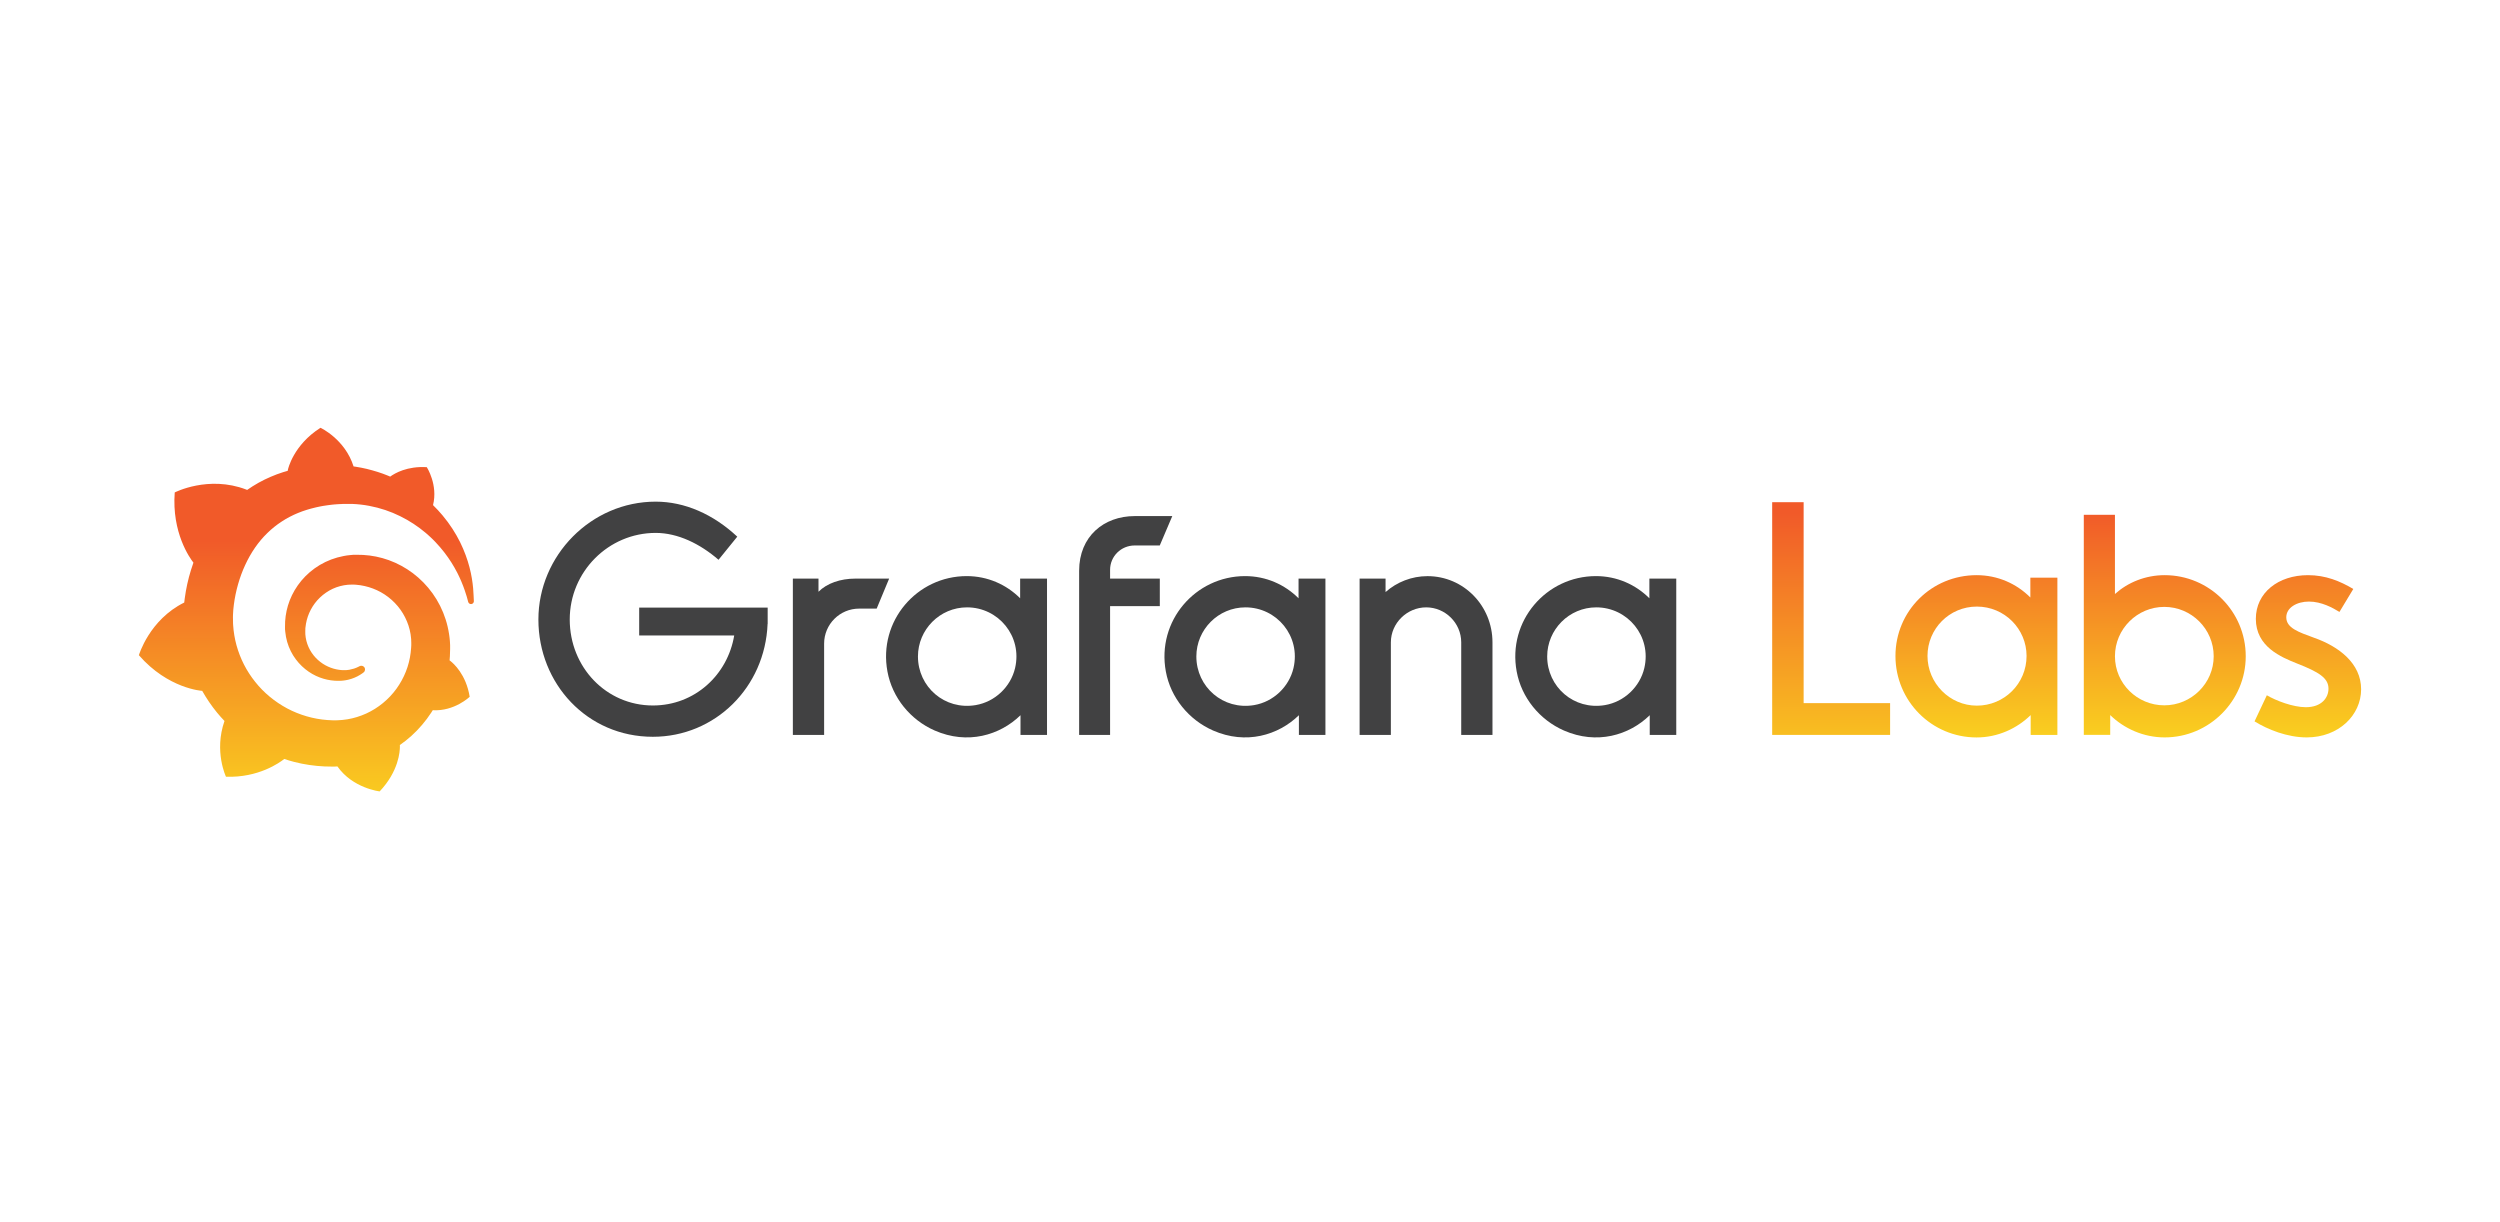 <svg width="450" height="220" viewBox="0 0 450 220" fill="none" xmlns="http://www.w3.org/2000/svg">
<path d="M138.166 112.303C137.716 123.726 128.715 132.621 117.511 132.621C105.694 132.621 96.912 123.057 96.912 111.515C96.912 99.972 106.426 90.296 118.018 90.296C123.251 90.296 128.37 92.55 132.709 96.599L129.335 100.761C126.018 97.888 122.018 95.923 118.025 95.923C109.525 95.923 102.553 102.902 102.553 111.508C102.553 120.113 109.138 126.987 117.525 126.987C125.068 126.987 130.976 121.473 132.159 114.381H115.053V109.374H138.18V112.303H138.166Z" fill="#414142"/>
<path d="M157.8 109.55H154.645C151.166 109.55 148.342 112.374 148.342 115.853V132.283H142.715V104.148H147.328V106.515C148.849 104.993 151.264 104.148 153.969 104.148H160.046L157.8 109.55Z" fill="#414142"/>
<path d="M188.47 132.283H183.689V128.74C179.991 132.353 174.153 134.086 168.245 131.494C163.864 129.571 160.604 125.578 159.738 120.867C158.061 111.768 165.062 103.698 174.005 103.698C177.773 103.698 181.153 105.219 183.625 107.691V104.148H188.463V132.283H188.47ZM182.717 120.24C184.048 114.522 179.717 109.325 174.069 109.325C169.174 109.325 165.231 113.318 165.231 118.163C165.231 123.635 170.041 127.874 175.639 126.916C179.09 126.325 181.921 123.649 182.717 120.24Z" fill="#414142"/>
<path d="M199.815 102.571V104.148H208.766V109.099H199.815V132.283H194.244V102.74C194.244 96.55 198.688 92.895 204.258 92.895H211.012L208.758 98.183H204.258C201.779 98.183 199.815 100.148 199.815 102.571Z" fill="#414142"/>
<path d="M238.584 132.283H233.802V128.74C230.105 132.353 224.267 134.086 218.358 131.494C213.978 129.571 210.717 125.578 209.851 120.867C208.175 111.768 215.175 103.698 224.119 103.698C227.886 103.698 231.267 105.219 233.739 107.691V104.148H238.577V132.283H238.584ZM232.83 120.24C234.161 114.522 229.83 109.325 224.182 109.325C219.288 109.325 215.344 113.318 215.344 118.163C215.344 123.635 220.154 127.874 225.753 126.916C229.203 126.325 232.034 123.649 232.83 120.24Z" fill="#414142"/>
<path d="M268.646 115.627V132.283H263.02V115.627C263.02 112.141 260.146 109.325 256.717 109.325C253.287 109.325 250.357 112.141 250.357 115.627V132.283H244.73V104.148H249.4V106.571C251.428 104.768 254.125 103.705 256.942 103.705C263.463 103.705 268.646 109.043 268.646 115.627Z" fill="#414142"/>
<path d="M301.734 132.283H296.952V128.74C293.255 132.353 287.417 134.086 281.508 131.494C277.128 129.571 273.867 125.578 273.001 120.867C271.325 111.768 278.325 103.698 287.269 103.698C291.037 103.698 294.417 105.219 296.889 107.691V104.148H301.727V132.283H301.734ZM295.981 120.24C297.312 114.522 292.98 109.325 287.332 109.325C282.438 109.325 278.494 113.318 278.494 118.163C278.494 123.635 283.304 127.874 288.903 126.916C292.354 126.325 295.185 123.649 295.981 120.24Z" fill="#414142"/>
<path d="M340.218 132.283H318.992V90.395H324.654V126.564H340.218V132.283Z" fill="url(#paint0_linear_1554_17)"/>
<path d="M370.33 132.283H365.52V128.719C363.027 131.156 359.576 132.74 355.788 132.74C347.696 132.74 341.182 126.177 341.182 118.078C341.182 109.979 347.689 103.529 355.788 103.529C359.583 103.529 362.978 105.057 365.464 107.55V103.986H370.33V132.283ZM364.781 118.071C364.781 113.205 360.816 109.184 355.837 109.184C350.858 109.184 346.949 113.205 346.949 118.071C346.949 122.937 350.914 127.015 355.837 127.015C360.759 127.015 364.781 123.057 364.781 118.071Z" fill="url(#paint1_linear_1554_17)"/>
<path d="M404.232 118.128C404.232 126.163 397.669 132.733 389.634 132.733C385.838 132.733 382.331 131.149 379.838 128.712V132.276H375.084V92.662H380.69V106.923C383.014 104.831 386.183 103.529 389.634 103.529C397.669 103.529 404.232 110.036 404.232 118.128ZM398.465 118.128C398.465 113.205 394.443 109.24 389.577 109.24C384.711 109.24 380.69 113.205 380.69 118.128C380.69 123.05 384.711 126.959 389.577 126.959C394.443 126.959 398.465 123.001 398.465 118.128Z" fill="url(#paint2_linear_1554_17)"/>
<path d="M423.593 106.015L421.1 110.148C419.91 109.416 417.875 108.282 415.607 108.282C413.459 108.282 411.53 109.36 411.53 111.113C411.53 113.036 413.734 113.775 416.509 114.789C421.037 116.374 425.002 119.43 425.002 124.071C425.002 128.712 420.981 132.733 415.213 132.733C411.706 132.733 408.192 131.318 405.818 129.846L408.03 125.149C409.671 126.114 412.727 127.297 415.051 127.297C417.882 127.297 419.128 125.599 419.128 123.959C419.128 122.036 417.375 120.959 413.466 119.43C410.635 118.297 406.051 116.43 406.051 111.395C406.051 106.698 410.072 103.529 415.445 103.529C418.614 103.529 421.213 104.599 423.593 106.015Z" fill="url(#paint3_linear_1554_17)"/>
<path d="M85.163 105.874C85.064 104.775 84.874 103.508 84.508 102.106C84.142 100.712 83.6 99.183 82.818 97.592C82.029 96.007 80.994 94.359 79.656 92.768C79.135 92.141 78.564 91.528 77.945 90.923C78.867 87.261 76.825 84.092 76.825 84.092C73.304 83.873 71.064 85.183 70.233 85.789C70.092 85.733 69.959 85.669 69.818 85.613C69.219 85.366 68.599 85.141 67.966 84.944C67.332 84.747 66.684 84.564 66.022 84.401C65.36 84.247 64.684 84.113 64.001 84.007C63.881 83.986 63.761 83.972 63.642 83.958C62.099 79.049 57.691 77 57.691 77C52.775 80.12 51.839 84.486 51.839 84.486C51.839 84.486 51.817 84.585 51.789 84.747C51.515 84.824 51.247 84.901 50.972 84.986C50.592 85.099 50.226 85.24 49.846 85.373C49.472 85.521 49.099 85.662 48.726 85.824C47.986 86.141 47.247 86.5 46.529 86.902C45.831 87.296 45.148 87.725 44.479 88.19C44.381 88.148 44.31 88.113 44.31 88.113C37.5 85.514 31.451 88.641 31.451 88.641C30.901 95.888 34.169 100.451 34.817 101.275C34.655 101.726 34.507 102.177 34.366 102.634C33.859 104.275 33.486 105.958 33.254 107.705C33.218 107.951 33.19 108.205 33.162 108.458C26.866 111.564 25 117.937 25 117.937C30.254 123.98 36.373 124.353 36.373 124.353C36.38 124.346 36.388 124.346 36.388 124.339C37.169 125.726 38.071 127.05 39.078 128.283C39.5 128.797 39.951 129.297 40.409 129.776C38.493 135.248 40.676 139.811 40.676 139.811C46.522 140.029 50.367 137.255 51.169 136.614C51.754 136.811 52.339 136.987 52.937 137.142C54.733 137.607 56.571 137.874 58.409 137.959C58.867 137.98 59.325 137.987 59.789 137.987H60.163L60.451 137.973L60.74 137.959C63.494 141.896 68.339 142.452 68.339 142.452C71.782 138.818 71.98 135.219 71.98 134.438V134.276C71.98 134.219 71.973 134.17 71.973 134.107C72.698 133.6 73.388 133.057 74.036 132.473C75.416 131.226 76.621 129.804 77.621 128.276C77.712 128.135 77.804 127.987 77.895 127.839C81.797 128.064 84.543 125.423 84.543 125.423C83.895 121.36 81.579 119.381 81.1 119.001C81.1 119.001 81.079 118.987 81.05 118.966C81.022 118.944 81.008 118.93 81.008 118.93C81.008 118.93 80.952 118.895 80.924 118.874C80.945 118.627 80.966 118.388 80.98 118.142C81.008 117.705 81.022 117.268 81.022 116.832V116.149L81.008 115.874L80.987 115.508C80.98 115.381 80.973 115.268 80.959 115.156C80.952 115.043 80.938 114.93 80.924 114.818L80.881 114.48L80.832 114.142C80.769 113.698 80.677 113.254 80.578 112.81C80.17 111.057 79.487 109.395 78.585 107.902C77.684 106.409 76.557 105.085 75.297 103.972C74.029 102.853 72.614 101.958 71.128 101.289C69.642 100.62 68.078 100.191 66.522 99.993C65.747 99.895 64.966 99.853 64.198 99.86H63.909H63.839C63.818 99.86 63.733 99.86 63.74 99.86H63.62L63.339 99.888C63.233 99.888 63.12 99.902 63.022 99.916C62.627 99.951 62.233 100.007 61.853 100.085C60.31 100.374 58.853 100.93 57.564 101.698C56.282 102.465 55.163 103.43 54.254 104.515C53.346 105.606 52.641 106.81 52.155 108.057C51.669 109.303 51.402 110.592 51.324 111.846C51.303 112.156 51.296 112.472 51.303 112.775C51.303 112.853 51.303 112.93 51.303 113.008V113.261C51.324 113.409 51.331 113.564 51.346 113.712C51.409 114.346 51.522 114.951 51.691 115.543C52.029 116.712 52.571 117.775 53.247 118.677C53.916 119.578 54.719 120.325 55.571 120.909C56.423 121.494 57.332 121.909 58.233 122.17C59.134 122.437 60.029 122.55 60.874 122.55C60.98 122.55 61.085 122.55 61.191 122.543C61.247 122.543 61.303 122.536 61.36 122.536C61.416 122.536 61.472 122.529 61.529 122.529C61.62 122.522 61.705 122.508 61.796 122.501C61.818 122.501 61.846 122.494 61.874 122.494L61.958 122.48C62.015 122.473 62.064 122.466 62.12 122.459C62.233 122.444 62.325 122.423 62.43 122.402C62.529 122.381 62.627 122.367 62.726 122.339C62.923 122.297 63.106 122.24 63.289 122.177C63.656 122.057 64.001 121.909 64.325 121.747C64.649 121.578 64.944 121.395 65.219 121.205C65.296 121.149 65.374 121.092 65.451 121.029C65.747 120.797 65.796 120.367 65.557 120.078C65.353 119.825 64.994 119.761 64.712 119.916C64.641 119.951 64.571 119.994 64.501 120.029C64.254 120.149 64.001 120.254 63.726 120.346C63.451 120.43 63.17 120.501 62.874 120.557C62.726 120.578 62.578 120.599 62.423 120.613C62.346 120.613 62.268 120.628 62.198 120.628C62.12 120.628 62.043 120.628 61.972 120.628C61.902 120.628 61.825 120.628 61.754 120.628C61.663 120.628 61.571 120.628 61.48 120.613H61.388C61.346 120.599 61.303 120.599 61.268 120.592C61.184 120.592 61.106 120.571 61.022 120.564C60.36 120.473 59.691 120.282 59.05 119.987C58.402 119.698 57.782 119.289 57.226 118.789C56.67 118.289 56.184 117.684 55.803 117.001C55.423 116.318 55.156 115.564 55.029 114.768C54.965 114.374 54.937 113.958 54.951 113.557C54.951 113.444 54.951 113.339 54.965 113.226C54.965 113.254 54.965 113.212 54.965 113.205V113.078C54.979 113.022 54.979 112.972 54.986 112.916C55.008 112.698 55.043 112.479 55.078 112.261C55.381 110.529 56.247 108.839 57.592 107.557C57.93 107.24 58.289 106.937 58.677 106.677C59.064 106.409 59.472 106.177 59.895 105.979C60.325 105.782 60.768 105.62 61.226 105.501C61.684 105.381 62.156 105.296 62.627 105.254C62.867 105.233 63.106 105.226 63.346 105.226H63.705L63.825 105.24C63.874 105.24 63.825 105.24 63.846 105.24H63.895L64.092 105.254C64.606 105.296 65.12 105.367 65.627 105.486C66.642 105.712 67.627 106.085 68.55 106.592C70.388 107.613 71.959 109.205 72.916 111.127C73.402 112.085 73.74 113.113 73.909 114.177C73.952 114.444 73.98 114.712 74.001 114.98L74.015 115.184V115.388C74.029 115.458 74.029 115.522 74.029 115.592C74.029 115.663 74.036 115.733 74.029 115.782V116.156C74.015 116.289 74.008 116.501 74.001 116.635C73.98 116.93 73.952 117.219 73.916 117.515C73.881 117.804 73.832 118.092 73.782 118.381C73.726 118.67 73.663 118.951 73.592 119.233C73.452 119.797 73.269 120.36 73.05 120.902C72.621 121.994 72.043 123.029 71.353 123.987C69.966 125.895 68.071 127.452 65.916 128.438C64.839 128.923 63.698 129.283 62.536 129.473C61.951 129.571 61.36 129.628 60.768 129.649H60.656L60.564 129.656H59.937C60.015 129.656 59.923 129.656 59.937 129.656H59.881C59.564 129.649 59.247 129.635 58.93 129.607C57.663 129.515 56.416 129.29 55.205 128.938C53.993 128.585 52.817 128.114 51.705 127.522C49.479 126.332 47.493 124.705 45.937 122.74C45.155 121.761 44.472 120.712 43.909 119.606C43.345 118.501 42.902 117.339 42.571 116.156C42.247 114.965 42.043 113.754 41.965 112.529L41.951 112.296V112.24L41.944 112.191V111.888L41.937 111.839V111.346L41.93 111.289C41.93 111.289 41.93 111.282 41.93 111.268V111.156C41.93 111.008 41.937 110.86 41.937 110.705C41.958 110.099 42.007 109.479 42.092 108.86C42.169 108.24 42.275 107.613 42.402 106.993C42.529 106.374 42.683 105.761 42.852 105.162C43.197 103.958 43.627 102.789 44.141 101.684C45.162 99.472 46.5 97.522 48.113 95.958C48.514 95.564 48.93 95.191 49.367 94.845C49.796 94.5 50.247 94.176 50.712 93.874C51.169 93.571 51.648 93.289 52.141 93.035C52.381 92.902 52.634 92.789 52.881 92.669L53.261 92.5C53.388 92.444 53.515 92.388 53.641 92.338C54.148 92.12 54.677 91.944 55.205 91.775C55.339 91.733 55.472 91.697 55.606 91.655C55.74 91.613 55.874 91.585 56.008 91.543C56.275 91.465 56.55 91.402 56.818 91.338C56.951 91.303 57.092 91.275 57.226 91.247C57.36 91.219 57.501 91.19 57.634 91.162C57.775 91.134 57.909 91.113 58.05 91.085L58.254 91.049L58.458 91.021C58.599 91 58.733 90.979 58.874 90.958C59.029 90.93 59.184 90.923 59.339 90.895C59.465 90.88 59.677 90.852 59.803 90.838C59.902 90.831 60.001 90.817 60.099 90.81L60.296 90.789H60.395L60.508 90.775C60.663 90.768 60.818 90.754 60.98 90.747L61.212 90.733C61.212 90.733 61.296 90.733 61.226 90.733H61.374C61.508 90.719 61.642 90.712 61.775 90.704C62.303 90.69 62.832 90.69 63.36 90.704C64.409 90.747 65.437 90.859 66.437 91.049C68.437 91.423 70.318 92.064 72.022 92.909C73.726 93.74 75.254 94.768 76.578 95.881C76.663 95.951 76.74 96.022 76.825 96.092C76.902 96.162 76.987 96.233 77.064 96.303C77.226 96.444 77.381 96.592 77.536 96.733C77.691 96.874 77.839 97.022 77.987 97.169C78.135 97.317 78.283 97.465 78.416 97.613C78.98 98.212 79.501 98.81 79.966 99.416C80.909 100.627 81.663 101.853 82.262 103.008C82.297 103.078 82.339 103.148 82.374 103.226C82.409 103.296 82.445 103.367 82.48 103.444C82.55 103.585 82.621 103.726 82.684 103.867C82.748 104.008 82.818 104.148 82.874 104.282C82.938 104.423 82.994 104.557 83.05 104.691C83.276 105.233 83.48 105.747 83.642 106.233C83.916 107.015 84.121 107.726 84.276 108.346C84.339 108.592 84.572 108.754 84.825 108.733C85.086 108.712 85.29 108.494 85.297 108.233C85.255 107.529 85.24 106.754 85.163 105.867V105.874Z" fill="url(#paint4_linear_1554_17)"/>
<defs>
<linearGradient id="paint0_linear_1554_17" x1="329.605" y1="151.459" x2="329.605" y2="92.275" gradientUnits="userSpaceOnUse">
<stop stop-color="#FCEE1D"/>
<stop offset="1" stop-color="#F15A29"/>
</linearGradient>
<linearGradient id="paint1_linear_1554_17" x1="355.752" y1="143.198" x2="355.752" y2="92.275" gradientUnits="userSpaceOnUse">
<stop stop-color="#FCEE1D"/>
<stop offset="1" stop-color="#F15A29"/>
</linearGradient>
<linearGradient id="paint2_linear_1554_17" x1="389.662" y1="143.198" x2="389.662" y2="92.275" gradientUnits="userSpaceOnUse">
<stop stop-color="#FCEE1D"/>
<stop offset="1" stop-color="#F15A29"/>
</linearGradient>
<linearGradient id="paint3_linear_1554_17" x1="415.41" y1="143.198" x2="415.41" y2="92.275" gradientUnits="userSpaceOnUse">
<stop stop-color="#FCEE1D"/>
<stop offset="1" stop-color="#F15A29"/>
</linearGradient>
<linearGradient id="paint4_linear_1554_17" x1="55.148" y1="157.156" x2="55.148" y2="97.374" gradientUnits="userSpaceOnUse">
<stop stop-color="#FCEE1D"/>
<stop offset="1" stop-color="#F15A29"/>
</linearGradient>
</defs>
</svg>

